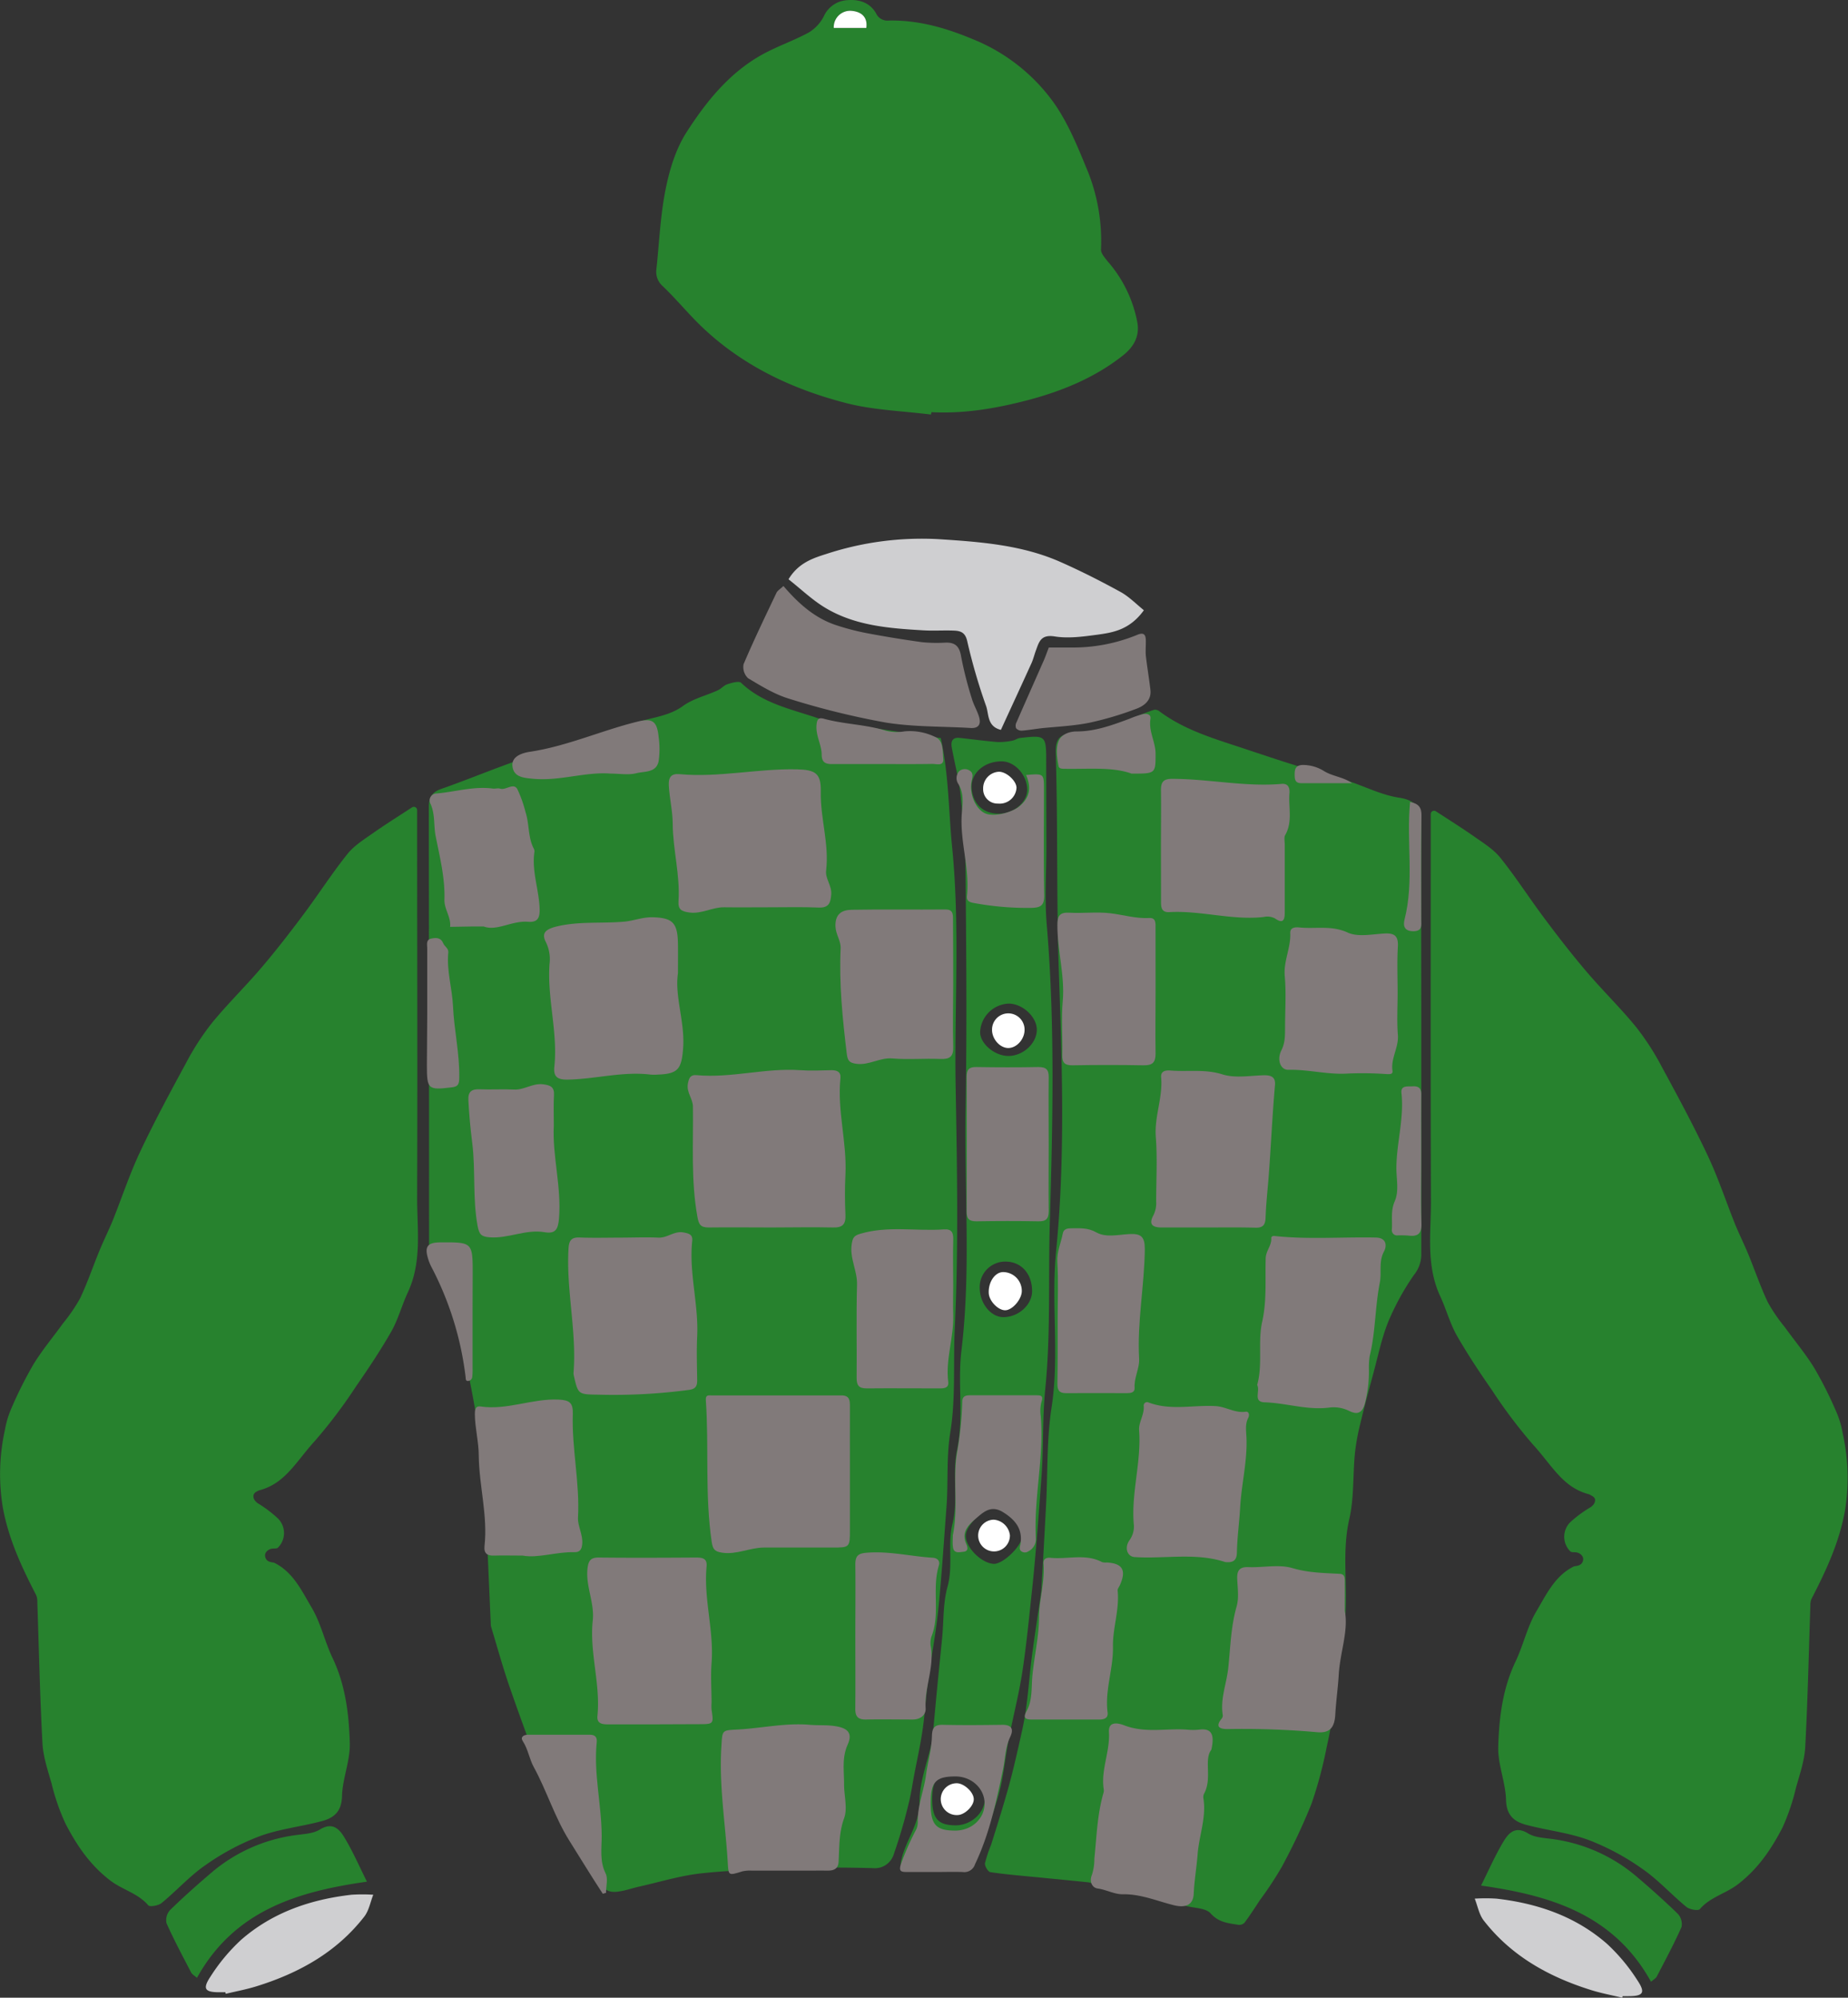 <svg id="Calque_1" data-name="Calque 1" xmlns="http://www.w3.org/2000/svg" viewBox="0 0 473.94 512.35"><rect x="0" y="0" width="473.94" height="512.35" fill="#333333" stroke="none"/><defs><style>.cls-1{fill:#fdfcce;}.cls-2{fill:#27822e;}.cls-3{fill:#817a7a;}.cls-4{fill:#cfcfd1;}.cls-5{fill:#fff;}</style></defs><path class="cls-1" d="M291.26,527c.57.12,1.53,0,1.57,1s-.83.87-1.47.91-1.41.08-1.36-1C290,527.21,290.4,526.88,291.26,527Z" transform="translate(-12.64 -72.31)"/><path class="cls-2" d="M420.24,455.57l-.7-.2c-6.29-1.9-9-7.39-13.77-12.59a129.38,129.38,0,0,1-10.54-14c-3.17-4.55-6.24-9.18-9-14-1.77-3.16-2.71-6.77-4.25-10.07-3.65-7.86-2.34-16.18-2.36-24.34-.11-32.16-.05-64.33-.05-96.49v-2.8a.85.85,0,0,1,1.3-.71c3.72,2.42,7,4.49,10.15,6.7,2.28,1.6,4.76,3.16,6.45,5.29,4,5,7.49,10.46,11.35,15.61,3.45,4.62,7,9.19,10.73,13.57,4.1,4.81,8.65,9.24,12.65,14.13a66.11,66.11,0,0,1,6.6,10.2c4.07,7.5,8.12,15,11.76,22.72,2.69,5.69,4.67,11.7,7,17.54,1.08,2.65,2.36,5.21,3.45,7.85,1.69,4.1,3.11,8.32,5,12.31a42.32,42.32,0,0,0,4.34,6.36c2.55,3.54,5.38,6.9,7.65,10.62a103.24,103.24,0,0,1,5.67,11.33,23.85,23.85,0,0,1,1.56,5.35,52.64,52.64,0,0,1,.57,19.8c-1.48,8.23-4.86,15.41-8.58,22.62a4.28,4.28,0,0,0-.29,1.77c-.42,12.07-.67,24.16-1.32,36.22-.19,3.47-1.37,6.93-2.34,10.33A55.57,55.57,0,0,1,469.79,541c-2.87,5.53-6.21,10.55-11.47,14.59-3.12,2.39-7.13,3.28-9.76,6.37-.4.47-2.61.09-3.42-.58-3.87-3.17-7.27-7-11.36-9.8A62.56,62.56,0,0,0,420,544.19c-5.13-1.88-10.72-2.46-16-3.88-3-.81-5-2.39-5.12-6.3-.1-4.58-2.13-9.16-2-13.7.21-7.43,1.11-14.87,4.41-21.81,2-4.17,3-8.89,5.3-12.82,2.57-4.31,4.8-9.26,9.7-11.63.23-.11,1.47-.06,2.05-.86a1.76,1.76,0,0,0,.29-1.36,1.83,1.83,0,0,0-.77-1c-1-.73-2-.17-2.51-.66a5.27,5.27,0,0,1,0-7.46,31,31,0,0,1,5-3.72,2.78,2.78,0,0,0,.77-.61,1.87,1.87,0,0,0,.59-1.57A1.5,1.5,0,0,0,421,456" transform="translate(-12.64 -72.31)"/><path class="cls-2" d="M253.91,261.61c2.08,9.49,2,18.71,2.9,27.82,2.07,20.63.55,41.23.92,61.83s.75,41.24-.23,61.79c-.42,8.94.28,18-1.17,26.77-1,6.38-.48,12.63-.95,18.91-.42,5.58-.8,11.17-1.25,16.75-.35,4.26-.68,8.54-1.22,12.78-.67,5.19-1.62,10.34-2.32,15.53-.54,4-.75,8.13-1.34,12.17s-1.43,7.73-2.16,11.6c-.48,2.52-.83,5.08-1.48,7.56a134.73,134.73,0,0,1-3.84,13,5.06,5.06,0,0,1-5.23,3.31c-6.39-.18-12.79-.21-19.17,0-8.23.25-16.47.45-24.65,1.31-5.44.56-10.76,2.22-16.13,3.42-1.73.38-3.42,1-5.17,1.25-2.09.33-3.71,0-5-2.31-2.78-5-6.17-9.68-9-14.69A94.54,94.54,0,0,1,152,528.56q-4.54-11.7-8.65-23.56c-1.77-5.09-3.19-10.31-4.76-15.47a3.47,3.47,0,0,1-.09-.91c-.41-9-.77-18.06-1.25-27.09-.31-5.69-.65-11.39-1.27-17-.59-5.3-1.4-10.59-2.42-15.82-2.26-11.51-4.26-23.12-10.44-33.42a6,6,0,0,1-.44-2.93q0-56.47-.06-113c0-2.47.73-3.86,3.18-4.72,6.31-2.2,12.49-4.78,18.78-7,5.82-2.08,11.7-4,17.58-5.85,4.31-1.37,8.76-2.36,13-3.93s8.8-1.69,12.67-4.51c2.57-1.87,5.93-2.63,8.9-4,.89-.4,1.59-1.29,2.49-1.57,1.13-.36,2.94-.88,3.5-.34,5.48,5.25,12.72,6.71,19.48,9,4.82,1.6,10.08,1.87,15.15,2.68C242.83,260,248.29,260.76,253.91,261.61Z" transform="translate(-12.64 -72.31)"/><path class="cls-2" d="M377.15,338.23c0,18.67,0,37.34,0,56a8.46,8.46,0,0,1-1.92,5.11,65,65,0,0,0-6.51,11.85c-1.7,4.16-2.6,8.64-3.78,13s-2.4,8.91-3.47,13.39a54.64,54.64,0,0,0-1.36,7.59c-.53,5.57-.19,11.31-1.42,16.7-2,8.66-.3,17.31-1.11,25.91-.49,5.3-1.54,10.55-2.26,15.84-.19,1.39.07,2.86-.15,4.24-.67,4.18-1.34,8.37-2.28,12.49A108.16,108.16,0,0,1,349,534.89a155.11,155.11,0,0,1-7.68,16.3,90.57,90.57,0,0,1-5.55,8.42c-1.32,2-2.6,4-4,5.87a2,2,0,0,1-1.64.47c-2.52-.42-4.91-.57-7-2.9-1.24-1.41-4.16-1.36-6.34-1.92-3.72-1-7.45-1.87-11.17-2.8-1.14-.28-2.27-.6-3.41-.86-3.15-.72-6.32-1.41-9.47-2.12a7.71,7.71,0,0,0-.86-.27c-4.26-.44-8.52-.85-12.78-1.27s-8.33-.74-12.46-1.35c-.6-.08-1.5-1.58-1.39-2.3a34.34,34.34,0,0,1,1.58-4.75c1.49-4.77,3-9.53,4.35-14.36s2.43-9.71,3.52-14.6c.56-2.5,1-5.05,1.29-7.59.5-3.95.79-7.92,1.31-11.87.7-5.29,1.52-10.56,2.29-15.84,0-.3.1-.6.11-.9.42-7.41.85-14.81,1.23-22.22.43-8.22.13-16.55,1.38-24.63,2.08-13.42-.14-26.88,1.18-40.2,2.36-23.85,1.55-47.75.71-71.54-.66-18.79-.22-37.56-.81-56.33-.11-3.68,1.21-4.89,4.95-5A41.46,41.46,0,0,0,304,256.13a45.23,45.23,0,0,1,4.66-1.79,1.85,1.85,0,0,1,1.37.43c6.21,4.64,13.51,6.84,20.73,9.22,4.66,1.54,9.31,3.12,14,4.58,4.41,1.38,8.89,2.53,13.3,3.93s8.81,3.7,13.39,4.39c6,.9,5.76,4.56,5.72,9C377.07,303.32,377.15,320.78,377.15,338.23Z" transform="translate(-12.64 -72.31)"/><path class="cls-2" d="M281,289.54c0,6.6-.47,13.23.08,19.78,2.16,25.46,1.54,51,.8,76.41-.42,14.31.26,28.69-1.18,42.9-.74,7.36-.4,14.65-.93,21.95-.39,5.37-.78,10.75-1.22,16.13-.37,4.47-.75,8.93-1.23,13.39-.76,7-1.42,14-2.49,21-.9,5.83-2.39,11.56-3.51,17.36-.92,4.75-1.32,9.63-2.61,14.26-1.63,5.86-3.88,11.55-6,17.25a2.91,2.91,0,0,1-2.21,1.35c-5,.12-9.94.06-14.91.06-2.07,0-2.24-.39-1.63-2.69,1.24-4.76,4.48-8.67,4.49-14.09s2.1-10.55,3.27-15.83a5.38,5.38,0,0,0,.09-.9c.42-4.46.82-8.93,1.25-13.39.39-4.06.82-8.12,1.21-12.18.42-4.36.21-8.89,1.36-13,1.5-5.42,0-11,1.27-16.13,1.57-6.36-.12-12.77,1.17-18.89,1.8-8.55.12-17.13,1.14-25.59,2.51-20.79.67-41.61,1.06-62.42.37-20,.18-40,0-60-.05-6.59-.58-13.21-1.25-19.77-.43-4.2-1.53-8.32-2.29-12.49-.28-1.54.17-2.65,2-2.45,3.25.34,6.49.8,9.75,1.06a16.62,16.62,0,0,0,3.83-.36c.66-.11,1.27-.61,1.93-.68,6.62-.75,6.71-.66,6.71,6.06ZM251.72,533.79c0,4.94,1.53,6.65,6,6.66,3.88,0,7.37-3.08,7.46-6.62s-3.47-6.82-7.26-6.82C253.19,527,251.72,528.62,251.72,533.79Zm17-252.78c3.92,0,7.41-2.95,7.36-6.22-.05-3.74-3.18-7.19-6.54-7.22-4.48,0-7.93,3-7.71,6.85C262.1,278.45,264.77,281,268.75,281ZM263.9,402.58c0,4,2.83,7.51,6.05,7.54,3.87,0,7.38-3.15,7.38-6.67,0-4.41-2.69-7.49-6.66-7.58A6.55,6.55,0,0,0,263.9,402.58Zm3.79,56.29c-2.41-.13-7.25,4.57-7.37,7.16-.15,3,3.89,7.14,7.11,7.36,2.38.16,7.24-4.52,7.4-7.13C275,463.87,270.29,459,267.69,458.87Zm3.56-115.74c3.78,0,7.29-3.23,7.29-6.72,0-3.29-3.58-6.65-7.16-6.71A7.66,7.66,0,0,0,264,337C264,340,267.74,343.13,271.25,343.13Z" transform="translate(-12.64 -72.31)"/><path class="cls-3" d="M210.58,387.12c-5.4,0-10.81-.07-16.21,0-2.13,0-2.53-.82-2.89-2.83-1.67-9.36-1-18.78-1.13-28.17,0-2-1.69-3.64-1.3-5.85.26-1.44.62-2.36,2.2-2.22,8.94.83,17.7-1.91,26.63-1.27,2.64.19,5.3.06,8,0,1.45,0,2.47.44,2.3,2.07-.86,8.34,1.71,16.49,1.28,24.8-.17,3.36-.15,6.74,0,10.09.13,2.48-.63,3.47-3.25,3.38C221,387,215.78,387.12,210.58,387.12Z" transform="translate(-12.64 -72.31)"/><path class="cls-3" d="M230.61,449.81v14.68c0,4.72,0,4.72-4.57,4.72-5.81,0-11.62,0-17.43,0-3.63,0-7,1.86-10.73,1.32-1.91-.28-2.42-.83-2.71-2.73-1.79-12.09-.68-24.27-1.51-36.38-.1-1.46.73-1.23,1.46-1.23,11.1,0,22.21,0,33.32,0,2.11,0,2.18,1.3,2.17,2.84C230.59,438.6,230.61,444.21,230.61,449.81Z" transform="translate(-12.64 -72.31)"/><path class="cls-3" d="M210.27,305c-4,0-8,.05-11.92,0-3-.05-5.72,1.76-8.9,1.34-2.06-.27-2.94-.79-2.8-2.91.45-6.68-1.45-13.19-1.49-19.89,0-3.13-.82-6.5-1-9.81-.09-2.06.59-3.08,2.78-2.87,10,.92,19.95-1.45,30-1.24,4.82.11,6.3,1,6.2,5.74-.14,6.81,2.19,13.39,1.37,20.21-.25,2.12,1.48,3.83,1.31,6.14s-.71,3.48-3.32,3.36C218.43,304.89,214.35,305,210.27,305Z" transform="translate(-12.64 -72.31)"/><path class="cls-3" d="M186.51,321.91c-.89,6.06,1.88,12.62,1.31,19.46-.43,5.11-1.28,6.36-6.5,6.54a11.18,11.18,0,0,1-1.83,0c-7.22-.88-14.25,1.19-21.42,1.29-2.55,0-3.53-.81-3.26-3.33.93-8.83-1.87-17.49-1.24-26.32a9.88,9.88,0,0,0-.92-5.59c-1.25-2.38,0-3.32,2.59-4,5.79-1.43,11.65-.76,17.45-1.27,2.42-.21,4.79-1.2,7.36-1.13,5,.14,6.34,1.37,6.45,6.54C186.55,316.47,186.51,318.82,186.51,321.91Z" transform="translate(-12.64 -72.31)"/><path class="cls-3" d="M180.92,514.55c-4.18,0-8.36,0-12.54,0-1.54,0-2.7-.34-2.52-2.17.82-8.23-2.08-16.28-1.2-24.48.48-4.52-1.81-8.66-1.36-13.19.23-2.25.88-3,3.1-2.94,8.15.09,16.3.05,24.45,0,1.65,0,3.22,0,3,2.3-.78,8.33,1.93,16.46,1.28,24.79-.26,3.35,0,6.73,0,10.09a12.54,12.54,0,0,0,0,1.84c.55,3.72.56,3.72-3.51,3.72Z" transform="translate(-12.64 -72.31)"/><path class="cls-3" d="M171.67,389.72c3.26,0,6.53-.14,9.78,0,2.31.14,4.07-1.76,6.46-1.33,1.41.26,2.43.54,2.26,2.15-.87,8.23,1.66,16.28,1.27,24.49-.18,3.76-.05,7.54,0,11.32,0,1.41-.39,2.17-2,2.41A146,146,0,0,1,166.14,430c-5.23-.08-5.23,0-6.36-5a2.51,2.51,0,0,1-.05-.61c.84-10.66-1.91-21.17-1.29-31.83.13-2.07.68-2.95,2.84-2.87C164.74,389.82,168.21,389.73,171.67,389.72Z" transform="translate(-12.64 -72.31)"/><path class="cls-3" d="M335.06,427.5c1.48-5.28.11-11,1.28-16.19,1.22-5.5.74-10.86.9-16.28.05-1.95,1.57-3.3,1.43-5.2,0-.45.44-.57.9-.52,8.62.92,17.28.21,25.91.39,2.85.06,2.83,2.21,2.11,3.56-1.43,2.66-.56,5.4-1.08,8-1.24,6.26-1.08,12.69-2.61,18.9a20,20,0,0,0-.18,3.65,33.25,33.25,0,0,1-1.08,8.63c-.92,3-2.66,2.36-4.1,1.68a8.82,8.82,0,0,0-5-.81c-5.63.72-11-1.17-16.55-1.35C333.9,431.88,335.9,429.07,335.06,427.5Z" transform="translate(-12.64 -72.31)"/><path class="cls-3" d="M357.53,485.45c1,5.11-1.24,10.68-1.56,16.43-.19,3.29-.69,6.74-.88,10.14s-1.43,4.89-4.85,4.53a214.66,214.66,0,0,0-22.82-.79c-2,0-3.2-.57-1.46-2.69a1.25,1.25,0,0,0,.28-.85c-.71-4.2,1-8.15,1.41-12.22.55-5.22.66-10.52,2.13-15.67.63-2.17.27-4.67.16-7-.1-2.17.52-3.2,2.9-3.1,3.77.15,7.79-.78,11.26.25,4.09,1.21,8.08,1.25,12.17,1.47,1.28.07,1.25,1.12,1.26,2.05C357.54,480.25,357.53,482.49,357.53,485.45Z" transform="translate(-12.64 -72.31)"/><path class="cls-3" d="M322.44,387.12c-4,0-7.95,0-11.92,0-2.56,0-3.25-1-2.06-3.16a6.89,6.89,0,0,0,.69-3.51c0-5.51.33-11-.09-16.51-.41-5.24,1.83-10.13,1.37-15.32-.15-1.76,1.31-1.85,2.57-1.74,4.4.34,8.76-.43,13.23,1,3.25,1,7.08.28,10.64.2,1.89,0,2.94.52,2.75,2.59-.67,7.53-1,15.1-1.56,22.62-.27,3.74-.72,7.57-.85,11.36-.07,1.83-.7,2.56-2.54,2.53C330.59,387.06,326.52,387.12,322.44,387.12Z" transform="translate(-12.64 -72.31)"/><path class="cls-3" d="M323.3,521.07c-2,2.58.3,7.32-1.87,11.28a2,2,0,0,0-.16,1.19c.79,4.9-1.13,9.56-1.49,14.37-.26,3.34-.85,6.72-1,10.13-.16,2.9-2.16,3.64-5.13,2.89-4.33-1.08-8.49-2.9-13.12-2.8-2.16,0-4.18-1.18-6.39-1.48-1.52-.21-2.14-1.93-1.48-3.45a13.06,13.06,0,0,0,.64-4.18c.58-5.64.74-11.35,2.33-16.86a2.17,2.17,0,0,0,.08-.91c-.8-5,1.64-9.7,1.33-14.7-.2-3.23,3-2.11,4.05-1.7,5.28,2,10.66.67,16,1.06a15.54,15.54,0,0,0,3.05,0C323.07,515.53,324.28,516.76,323.3,521.07Z" transform="translate(-12.64 -72.31)"/><path class="cls-3" d="M214.64,552.07c-3.06,0-6.12,0-9.17,0a8.81,8.81,0,0,0-2.42.18c-3.75,1.14-3.55,1.16-3.79-2.6-.61-9.77-2.23-19.48-1.62-29.33.28-4.39.06-4.22,4.31-4.45,6.13-.34,12.17-1.74,18.37-1.2,2.12.18,4.25,0,6.39.32,3.38.5,4.65,1.79,3.31,4.8-1.51,3.41-.88,6.78-.91,10.18,0,2.92.95,6.13,0,8.69-1.35,3.75-1.19,7.44-1.41,11.2-.09,1.67-1.17,2.21-2.7,2.2C221.56,552.05,218.1,552.07,214.64,552.07Z" transform="translate(-12.64 -72.31)"/><path class="cls-3" d="M310.38,289.3c0-4.79.07-9.58,0-14.37,0-2.09.67-2.86,2.82-2.87,9.4,0,18.7,2.11,28.14,1.29,1.66-.14,2.1,1,2,2.37-.31,3.58.88,7.3-1.09,10.75-.36.63-.12,1.6-.12,2.42,0,5.81,0,11.62,0,17.43,0,1.68-.29,3.09-2.44,1.58a4.14,4.14,0,0,0-3-.4c-8.13.88-16.07-1.71-24.17-1.26-1.87.11-2.13-1.06-2.12-2.57C310.4,298.88,310.38,294.09,310.38,289.3Z" transform="translate(-12.64 -72.31)"/><path class="cls-3" d="M257.1,324.79c0,5.3-.14,10.6,0,15.9.1,2.63-.87,3.31-3.34,3.21-4.07-.18-8.17.22-12.21-.13-3.26-.29-6,1.8-9.23,1.38-1.8-.23-2.29-.75-2.51-2.54-1.09-9-2-18-1.58-27.09.08-1.9-1.22-3.5-1.32-5.52-.16-3.25,1.6-4.31,4.1-4.36,8.05-.15,16.1,0,24.15-.08,1.77,0,1.9,1.07,1.89,2.42C257.09,313.58,257.1,319.19,257.1,324.79Z" transform="translate(-12.64 -72.31)"/><path class="cls-3" d="M326.86,472.93c-7.61-2.5-15.48-.77-23.23-1.28-1.89-.13-2.72-2.37-1.29-4.36a6,6,0,0,0,1.05-4.3c-.62-8,2-15.86,1.38-23.92-.14-1.94,1.37-3.95,1.19-6.15a.87.87,0,0,1,1.22-.93c5.64,2.16,11.48.61,17.21.94,2.66.15,4.94,1.83,7.69,1.45.89-.13,1.06.84.68,1.58-.8,1.55-.54,3.21-.46,4.81.31,6.08-1.26,12-1.6,18.06-.21,3.82-.77,7.76-.84,11.66C329.81,472.69,328.71,473.11,326.86,472.93Z" transform="translate(-12.64 -72.31)"/><path class="cls-3" d="M371.08,327c0,3.57-.22,7.16.06,10.7.27,3.24-1.86,6-1.38,9.23.14.95-.72.88-1.52.85a88.38,88.38,0,0,0-9.76-.15c-5.22.37-10.28-1.07-15.46-.95-1.93.05-3-2.52-1.75-5,1-2,.92-3.9.94-5.9,0-4.38.31-8.79-.08-13.14-.34-3.85,1.58-7.27,1.41-11-.06-1.59,1.41-1.56,2.51-1.45,4.05.39,8.08-.61,12.21,1.29,2.62,1.2,6.23.43,9.37.25,2.62-.16,3.67.58,3.51,3.38C370.91,319,371.08,323,371.08,327Z" transform="translate(-12.64 -72.31)"/><path class="cls-3" d="M257.1,402.16c0,2.45-.08,4.9,0,7.35.21,5.77-2,11.35-1.28,17.17.21,1.6-1,1.72-2.25,1.71-6.22,0-12.45-.06-18.67,0-2.09,0-2.58-.86-2.57-2.75.07-7.95-.12-15.89.1-23.83.11-3.6-1.94-6.81-1.35-10.46.24-1.47.46-2.1,2.14-2.6,7.12-2.13,14.35-.63,21.5-1.14,2-.14,2.42.81,2.39,2.57C257,394.2,257.1,398.18,257.1,402.16Z" transform="translate(-12.64 -72.31)"/><path class="cls-3" d="M146.69,471.27c-3,0-5.15-.07-7.29,0-1.81.08-2.7-.55-2.5-2.45.86-7.82-1.4-15.45-1.48-23.26,0-3.35-.94-6.9-1-10.42,0-1.07,0-2.32,1.48-2.11,6.83,1,13.27-2.09,20-1.77,2.78.13,3.73.8,3.64,3.65-.29,8.9,1.83,17.68,1.33,26.64-.11,2.1,1.3,4.35,1.09,6.74-.12,1.34-.55,2.14-2,2.1C155.28,470.28,150.63,472,146.69,471.27Z" transform="translate(-12.64 -72.31)"/><path class="cls-3" d="M309,326.64c0,5.3-.09,10.6,0,15.89,0,2.31-.81,3-3,3q-9.17-.17-18.33,0c-2.05,0-2.64-.72-2.59-2.68.1-4.58-.3-9.19.11-13.74.59-6.64-1.41-13-1.37-19.6,0-2.37.63-3.26,3.1-3.12,3.45.19,7-.26,10.38.13s6.64,1.42,10.11,1.23c1.8-.1,1.57,1.52,1.58,2.72C309,315.84,309,321.24,309,326.64Z" transform="translate(-12.64 -72.31)"/><path class="cls-3" d="M283.89,410.35c0-4.79.2-9.6-.08-14.38-.16-2.66.95-4.91,1.4-7.35.22-1.16,1.28-1.3,2.17-1.29,2.17,0,4.22-.2,6.43,1.05,2.46,1.39,5.61.58,8.43.43,3-.16,4,.63,4,3.85-.1,9.42-2,18.73-1.46,28.21.13,2.34-1.33,4.79-1.16,7.38.08,1.23-1,1.36-2,1.36-5.2,0-10.4-.05-15.6,0-1.83,0-2.22-.87-2.2-2.46C283.92,421.57,283.89,416,283.89,410.35Z" transform="translate(-12.64 -72.31)"/><path class="cls-3" d="M232,491.87c0-6.11.07-12.23,0-18.34,0-2.29.81-2.84,3-3,5.71-.45,11.22.94,16.84,1.29,1.41.09,1.91,1,1.58,2-1.84,6,.43,12.34-1.91,18.25a5.46,5.46,0,0,0-.12,2.73c.82,5.31-1.67,10.32-1.36,15.62.1,1.73-1.32,2.88-3.27,2.89-4,0-7.95-.08-11.92,0-2.11.06-2.88-.69-2.85-2.83C232.05,504.31,232,498.09,232,491.87Z" transform="translate(-12.64 -72.31)"/><path class="cls-3" d="M136.71,309.93h-3.35l-5.29.09c.29-2.49-1.53-4.51-1.45-7,.17-5.53-1.18-10.87-2.25-16.25-.54-2.72-.1-5.59-1.31-8.28a1.79,1.79,0,0,1,1.57-2.68c4.79-.41,9.49-1.91,14.38-1.26.6.08,1.28-.15,1.82,0,1.54.56,3.49-1.64,4.5.17a31.66,31.66,0,0,1,2.08,5.85c1,3,.6,6.37,2.07,9.28a1.54,1.54,0,0,1,.23.87c-.78,5.1,1.26,9.95,1.33,15,0,2.26-.73,3.17-3,3C143.9,308.39,140.05,311.19,136.71,309.93Z" transform="translate(-12.64 -72.31)"/><path class="cls-3" d="M285.89,513.32h-8.57c-1.51,0-2.46-.27-1.41-2.14,1.52-2.69,1.23-6,1.47-8.77.45-5.1,1.69-10.12,1.74-15.3,0-4.58,1.53-9.12,1.13-13.8-.1-1.23.8-1.58,1.82-1.47,4.39.44,8.95-1.15,13.2,1.1a3.38,3.38,0,0,0,1.21.1c4.08.22,5.08,2,3.36,5.83-.21.46-.62.94-.57,1.37.51,4.9-1.29,9.62-1.2,14.41.11,5.7-2.12,11.15-1.37,16.87.19,1.5-1,1.81-2.24,1.8C291.6,513.31,288.75,513.32,285.89,513.32Z" transform="translate(-12.64 -72.31)"/><path class="cls-3" d="M281.59,365.75c0,5.71-.06,11.43,0,17.14,0,2-.65,2.69-2.65,2.65-5.3-.1-10.6-.09-15.91,0-1.85,0-2.49-.63-2.48-2.49q.07-17.3,0-34.59c0-1.85.62-2.52,2.48-2.49,5.3.09,10.61.1,15.91,0,2,0,2.68.65,2.65,2.64C281.53,354.32,281.59,360,281.59,365.75Z" transform="translate(-12.64 -72.31)"/><path class="cls-3" d="M154.67,361c-.41,7.73,2,15.66,1.33,23.81-.22,2.81-.94,4-3.7,3.52-4.81-.82-9.29,1.68-14.09,1.31-2.19-.16-2.7-.79-3.1-3-1.28-7-.49-14.15-1.35-21.11-.46-3.68-.82-7.34-1-11.05-.11-2.17.79-2.88,2.87-2.8,2.95.12,5.91-.08,8.86.07,2.58.13,4.69-1.66,7.37-1.36,2,.24,3,.72,2.85,2.88C154.57,355.74,154.67,358.19,154.67,361Z" transform="translate(-12.64 -72.31)"/><path class="cls-3" d="M257,466.08c1.49-7.14-.11-14.52,1.13-21.53a88.13,88.13,0,0,0,1.29-12.79c.05-1.43.93-1.61,2.06-1.6q8.42,0,16.83,0c1.16,0,2,0,1.43,1.68a9.24,9.24,0,0,0-.19,3.64c.89,10.57-1.83,21-1.25,31.55a3.5,3.5,0,0,1-2,3.19,1.52,1.52,0,0,1-1.73-.06c-.49-.34-.43-.86-.32-1.38.83-3.84-.81-6.45-4.36-8.64-2.79-1.73-4.66-.36-6.43,1.16-2.07,1.78-4.49,3.66-3,7,.42,1,.54,1.89-.81,2-1,.1-2.42.5-2.61-1.22C256.89,468.13,257,467.1,257,466.08Z" transform="translate(-12.64 -72.31)"/><path class="cls-3" d="M252.75,552.42c-2.55,0-5.1,0-7.65,0-1.56,0-2-.34-1.34-2.23a71.58,71.58,0,0,1,3.9-8.77,4.61,4.61,0,0,0,.34-2.07c0-4.05,1.57-7.81,2.11-11.71.46-3.37,1.44-6.68,1.53-10.08.05-2,.58-2.94,2.79-2.89,5.1.12,10.2.07,15.3,0,2.37,0,2.93,1.1,2,3.08-1.28,2.66-1.28,5.63-1.87,8.42-1.74,8.3-3.47,16.53-7.16,24.25a2.88,2.88,0,0,1-3.2,2C257.24,552.35,255,552.42,252.75,552.42Zm-1.43-17.62c0,5.49,1.33,7,6.29,7,4.17,0,7.51-3,7.54-6.89s-3.34-7-7.47-7C252.62,527.92,251.32,529.32,251.32,534.8Z" transform="translate(-12.64 -72.31)"/><path class="cls-3" d="M275.79,271.07c4.58-.38,4.58-.38,4.58,3.7,0,9-.11,18,.07,27,.05,2.81-.89,3.35-3.49,3.39a75.7,75.7,0,0,1-14.73-1.29c-1.13-.21-1.71-.65-1.59-1.76.77-7.22-1.94-14.23-1.3-21.46.22-2.46.53-5-1-7.42a2.68,2.68,0,0,1,.32-3.16,2.26,2.26,0,0,1,2.6-.17c1.24.69.71,1.94.53,3-.54,3.16,1.11,6.92,3.5,8,2.15,1,6.77-.14,8.76-1.77C276.73,276.92,277.22,274.37,275.79,271.07Z" transform="translate(-12.64 -72.31)"/><path class="cls-3" d="M167.23,558c-2.94-4.48-5.72-9.07-8.58-13.62-3.76-6-5.77-12.75-9.13-18.89-1.14-2.08-1.44-4.54-2.79-6.6-.74-1.13.25-1.67,1.31-1.67,5.3,0,10.6,0,15.9,0,1.34,0,1.86.65,1.74,1.88-.83,8.12,1.25,16.07,1.27,24.14,0,3.18-.55,6.39,1,9.53.68,1.34.11,3.32.11,5Z" transform="translate(-12.64 -72.31)"/><path class="cls-3" d="M169.3,270.72c-6.53-.52-13,1.93-19.74,1.34-2.65-.24-5.19-.41-5.5-3.27-.28-2.64,2.81-3.42,4.52-3.68,9.53-1.44,18.31-5.45,27.58-7.73,3.76-.93,5-.18,5.4,4a21.49,21.49,0,0,1,0,6.1c-.56,3.06-3.62,2.61-5.68,3.13S171.6,270.72,169.3,270.72Z" transform="translate(-12.64 -72.31)"/><path class="cls-3" d="M239.19,268.27c-4.39,0-8.77,0-13.15,0-1.72,0-2.64-.43-2.67-2.39,0-2.47-1.45-4.68-1.34-7.32.07-1.8.54-2.29,1.92-1.91,5.2,1.43,10.66,1.43,15.84,3.05a11.58,11.58,0,0,0,4.84.18,14.77,14.77,0,0,1,7.92,1.47c2.08.91,1.83,3.6,2,5.57s-1.72,1.29-2.8,1.31C247.54,268.31,243.37,268.27,239.19,268.27Z" transform="translate(-12.64 -72.31)"/><path class="cls-3" d="M302.84,270.72c-4.88-1.78-11.06-1.12-17.18-1.24-.61,0-1.41,0-1.54-.68-.42-2.2-.78-4.63.09-6.59.66-1.47,2.53-2.32,4.6-2.31,4.75,0,9.14-1.64,13.52-3.26a25.14,25.14,0,0,1,3.42-1.18c.9-.2,2.15,0,1.94,1.23-.52,3.14,1.29,5.86,1.31,8.88C309,270.73,309.05,270.73,302.84,270.72Z" transform="translate(-12.64 -72.31)"/><path class="cls-3" d="M122.21,332.08c0-5.51,0-11,0-16.53,0-.95-.38-2.22,1-2.52,1.21-.25,2.47-.33,3.09,1.19.34.83,1.41,1.32,1.31,2.34-.47,4.69,1,9.21,1.21,13.81.27,6.14,1.72,12.14,1.6,18.34,0,1.9-.47,2.3-2,2.48-6,.72-6.3.49-6.3-5.65Z" transform="translate(-12.64 -72.31)"/><path class="cls-3" d="M133.84,409c0,4.78,0,9.56,0,14.34a15.26,15.26,0,0,1-.09,2.14,1.15,1.15,0,0,1-1,1c-.76.08-.64-.58-.7-1a81.61,81.61,0,0,0-8.8-28.29,11.52,11.52,0,0,1-.8-2c-1-3.17-.19-4.23,3.13-4.25,8.29-.05,8.29-.05,8.29,8.31C133.85,402.51,133.84,405.77,133.84,409Z" transform="translate(-12.64 -72.31)"/><path class="cls-3" d="M377.13,370.1c0,5.31-.13,10.62.06,15.92.09,2.63-.87,3.5-3.34,3.18a25.15,25.15,0,0,0-2.75-.05,1.34,1.34,0,0,1-1.5-1.53c.16-2.39-.34-4.73.72-7.18,1.19-2.71.4-5.83.44-8.77.07-6.37,2-12.59,1.3-19-.23-2.07,1.56-1.66,2.83-1.75,1.48-.1,2.27.42,2.25,2.06C377.1,358.68,377.13,364.39,377.13,370.1Z" transform="translate(-12.64 -72.31)"/><path class="cls-3" d="M374.27,278c2.19.4,3,1.43,2.92,3.58-.14,8.87-.05,17.75-.06,26.62,0,1.39.36,2.93-2,2.94s-2.68-1.41-2.28-3C375.37,298.26,373.29,288.16,374.27,278Z" transform="translate(-12.64 -72.31)"/><path class="cls-3" d="M359.38,273.17c-4.34,0-8.67,0-13,0-1.63,0-1.7-1-1.71-2.23,0-1.38.23-2.31,1.93-2.44a10.21,10.21,0,0,1,5.65,1.6C354.57,271.48,357.13,271.56,359.38,273.17Z" transform="translate(-12.64 -72.31)"/><path class="cls-4" d="M306,228.82c-3.62,5-7.85,5.72-12,6.28-3.59.48-7.35,1-10.86.44s-4,1.31-4.8,3.51c-.42,1.12-.69,2.3-1.18,3.38-2.57,5.66-5.18,11.3-7.83,17.07-3.59-.88-3.06-4.09-3.8-6.13a148.91,148.91,0,0,1-4.86-16.73c-.52-2.18-1.74-2.53-3.39-2.6-2.64-.1-5.28.09-7.91-.07-8.67-.51-17.37-1.17-25-5.73-3.37-2-6.26-4.81-9.51-7.36,2.55-4.22,6.31-5.42,9.68-6.49a78.53,78.53,0,0,1,28.87-3.8c10.61.69,21.3,1.46,31.22,5.86,5.25,2.32,10.38,4.93,15.41,7.69C302.17,225.32,304,227.19,306,228.82Z" transform="translate(-12.64 -72.31)"/><path class="cls-3" d="M213.56,222.6c3.9,4.55,8.08,8.27,13.59,10.07a63.53,63.53,0,0,0,7.66,2q7.13,1.35,14.3,2.34a38.52,38.52,0,0,0,6.08.11c2.46-.06,3.51,1,3.93,3.5a95.6,95.6,0,0,0,2.76,10.87c.46,1.59,1.36,3.06,1.84,4.64s.2,3-2.09,2.89c-7.31-.44-14.71-.24-21.89-1.41a202,202,0,0,1-24.6-6.06c-3.75-1.11-7.25-3.26-10.65-5.3a3.92,3.92,0,0,1-1.15-3.6c2.63-6.19,5.56-12.26,8.45-18.34C212.07,223.76,212.76,223.37,213.56,222.6Z" transform="translate(-12.64 -72.31)"/><path class="cls-2" d="M436.06,580.56c-9.63-17.39-26-22.16-43.59-24.66,1.9-3.78,3.61-7.76,5.84-11.43,1.28-2.09,3-3.93,6.24-1.94,1.89,1.16,4.54,1.15,6.88,1.53a41.74,41.74,0,0,1,20.54,9.2c3.74,3.16,7.4,6.43,10.92,9.84a3.9,3.9,0,0,1,1,3.42c-1.93,4.35-4.19,8.54-6.38,12.77C437.26,579.7,436.75,580,436.06,580.56Z" transform="translate(-12.64 -72.31)"/><path class="cls-3" d="M281.61,238.38h6.32a43.4,43.4,0,0,0,16.46-3.29c1.54-.62,2.08-.05,2.11,1.4s-.1,2.65,0,3.95c.33,2.95.85,5.88,1.18,8.83.29,2.56-1.5,4-3.45,4.76a83.35,83.35,0,0,1-12.11,3.62c-4,.82-8.09,1-12.14,1.4-1.76.2-3.52.51-5.29.65a1.87,1.87,0,0,1-1.46-.61,1.84,1.84,0,0,1,.08-1.48c2.21-5.07,4.48-10.13,6.7-15.2C280.56,241.25,281,240,281.61,238.38Z" transform="translate(-12.64 -72.31)"/><path class="cls-4" d="M428.68,584.66c-2.61-.63-5.27-1.12-7.82-1.91-10.9-3.38-20.59-8.73-27.71-17.9-1.19-1.54-1.55-3.72-2.3-5.6a44.86,44.86,0,0,1,5.56,0c10.52,1.2,20.28,4.53,28.35,11.58a47.53,47.53,0,0,1,7.85,9.43c2.09,3.15,1.42,4-2.31,4h-1.52Z" transform="translate(-12.64 -72.31)"/><path class="cls-5" d="M258.27,537.81a4.08,4.08,0,1,1-.24-8.15c1.8,0,4.25,2.18,4.34,4S260.05,537.76,258.27,537.81Z" transform="translate(-12.64 -72.31)"/><path class="cls-5" d="M268.59,278.4a3.68,3.68,0,0,1-3.81-3.79,4.25,4.25,0,0,1,4.06-4.37c2,0,4.59,2.48,4.49,4.2A4.32,4.32,0,0,1,268.59,278.4Z" transform="translate(-12.64 -72.31)"/><path class="cls-5" d="M271.64,466.06a4.07,4.07,0,1,1-4.14-4A4.52,4.52,0,0,1,271.64,466.06Z" transform="translate(-12.64 -72.31)"/><path class="cls-5" d="M275.4,336.31c.07,2.4-1.92,4.73-4.1,4.78s-4.24-2.27-4.24-4.65a4.17,4.17,0,0,1,8.34-.13Z" transform="translate(-12.64 -72.31)"/><path class="cls-2" d="M251.39,178.63c-7.24-.92-14.68-1.12-21.7-2.93-15-3.86-28.68-10.59-39.55-22.08-2.5-2.64-4.89-5.39-7.51-7.9a4.87,4.87,0,0,1-1.65-4.36c.73-6.75,1-13.6,2.31-20.23,1-5.13,2.61-10.51,5.39-14.86,5-7.8,10.88-15.14,19.19-19.83,3.92-2.21,8.26-3.65,12.21-5.81a10.37,10.37,0,0,0,3.84-4.14,7,7,0,0,1,5.52-4.09c3.2-.38,6.18.38,7.87,3.32a3.19,3.19,0,0,0,3.28,1.86c7.53-.15,14.55,1.86,21.47,4.75a47.22,47.22,0,0,1,21,16.56c3.71,5.34,6.19,11.62,8.69,17.7A48.15,48.15,0,0,1,295,136.34c0,1,1,2.09,1.71,3a33,33,0,0,1,7.6,15.58c.66,3.56-.86,6.32-3.66,8.54-7.11,5.62-15.25,9-23.9,11.34-8.26,2.19-16.62,3.67-25.23,3.22ZM234.81,79.47c.38-2.55-1-4.13-3.73-4.37a4.2,4.2,0,0,0-4.61,4.37Z" transform="translate(-12.64 -72.31)"/><path class="cls-5" d="M234.81,79.47h-8.34a4.2,4.2,0,0,1,4.61-4.37C233.79,75.34,235.19,76.92,234.81,79.47Z" transform="translate(-12.64 -72.31)"/><path class="cls-2" d="M79,454.57l.7-.2c6.29-1.9,9-7.39,13.77-12.59a129.38,129.38,0,0,0,10.54-14c3.16-4.55,6.24-9.18,9-14,1.77-3.16,2.71-6.77,4.25-10.07,3.65-7.86,2.34-16.18,2.36-24.34.11-32.16,0-64.33,0-96.49v-2.8a.85.85,0,0,0-1.3-.71c-3.72,2.42-7,4.49-10.15,6.7-2.28,1.6-4.76,3.16-6.45,5.29-4,5-7.49,10.46-11.35,15.61-3.45,4.62-7,9.19-10.73,13.57-4.1,4.81-8.65,9.24-12.65,14.13a66.11,66.11,0,0,0-6.6,10.2c-4.07,7.5-8.12,15-11.76,22.72-2.69,5.69-4.67,11.7-7,17.54-1.08,2.65-2.36,5.21-3.45,7.85-1.69,4.1-3.11,8.32-5,12.31a42.32,42.32,0,0,1-4.34,6.36c-2.55,3.54-5.38,6.9-7.65,10.62a103.24,103.24,0,0,0-5.67,11.33A23.85,23.85,0,0,0,13.91,439a52.64,52.64,0,0,0-.57,19.8c1.48,8.23,4.86,15.41,8.58,22.62a4.28,4.28,0,0,1,.29,1.77c.42,12.07.67,24.16,1.32,36.22.19,3.47,1.37,6.93,2.34,10.33A55.57,55.57,0,0,0,29.43,540c2.87,5.53,6.21,10.55,11.47,14.59,3.12,2.39,7.13,3.28,9.76,6.37.4.47,2.61.09,3.42-.58,3.87-3.17,7.27-7,11.36-9.8a62.56,62.56,0,0,1,13.79-7.34c5.13-1.88,10.72-2.46,16-3.88,3-.81,5-2.39,5.12-6.3.1-4.58,2.13-9.16,2-13.7-.21-7.43-1.11-14.87-4.41-21.81-2-4.17-3-8.89-5.3-12.82-2.57-4.31-4.8-9.26-9.7-11.63-.23-.11-1.47-.06-2-.86a1.76,1.76,0,0,1-.29-1.36,1.83,1.83,0,0,1,.77-1c1-.73,2-.17,2.51-.66a5.27,5.27,0,0,0,0-7.46A31,31,0,0,0,79,458a2.78,2.78,0,0,1-.77-.61,1.87,1.87,0,0,1-.59-1.57,1.5,1.5,0,0,1,.63-.87" transform="translate(-12.64 -72.31)"/><path class="cls-2" d="M63.16,579.56c9.63-17.39,26-22.16,43.59-24.66-1.9-3.78-3.61-7.76-5.84-11.43-1.28-2.09-3-3.93-6.24-1.94-1.89,1.16-4.54,1.15-6.88,1.53a41.74,41.74,0,0,0-20.54,9.2c-3.74,3.16-7.4,6.43-10.92,9.84a3.9,3.9,0,0,0-1,3.42c1.93,4.35,4.19,8.54,6.38,12.77C62,578.7,62.47,579,63.16,579.56Z" transform="translate(-12.64 -72.31)"/><path class="cls-4" d="M70.54,583.66c2.61-.63,5.27-1.12,7.82-1.91,10.9-3.38,20.59-8.73,27.71-17.9,1.19-1.54,1.55-3.72,2.3-5.6a44.86,44.86,0,0,0-5.56,0c-10.52,1.2-20.28,4.53-28.35,11.58a47.53,47.53,0,0,0-7.85,9.43c-2.09,3.15-1.42,4,2.31,4h1.52Z" transform="translate(-12.64 -72.31)"/><path class="cls-5" d="M274.69,403.34c.06,2.05-2.24,4.83-4.09,5s-4.29-2.31-4.38-4.38c-.14-2.86,1.6-5.39,3.69-5.4A4.82,4.82,0,0,1,274.69,403.34Z" transform="translate(-12.64 -72.31)"/></svg>
